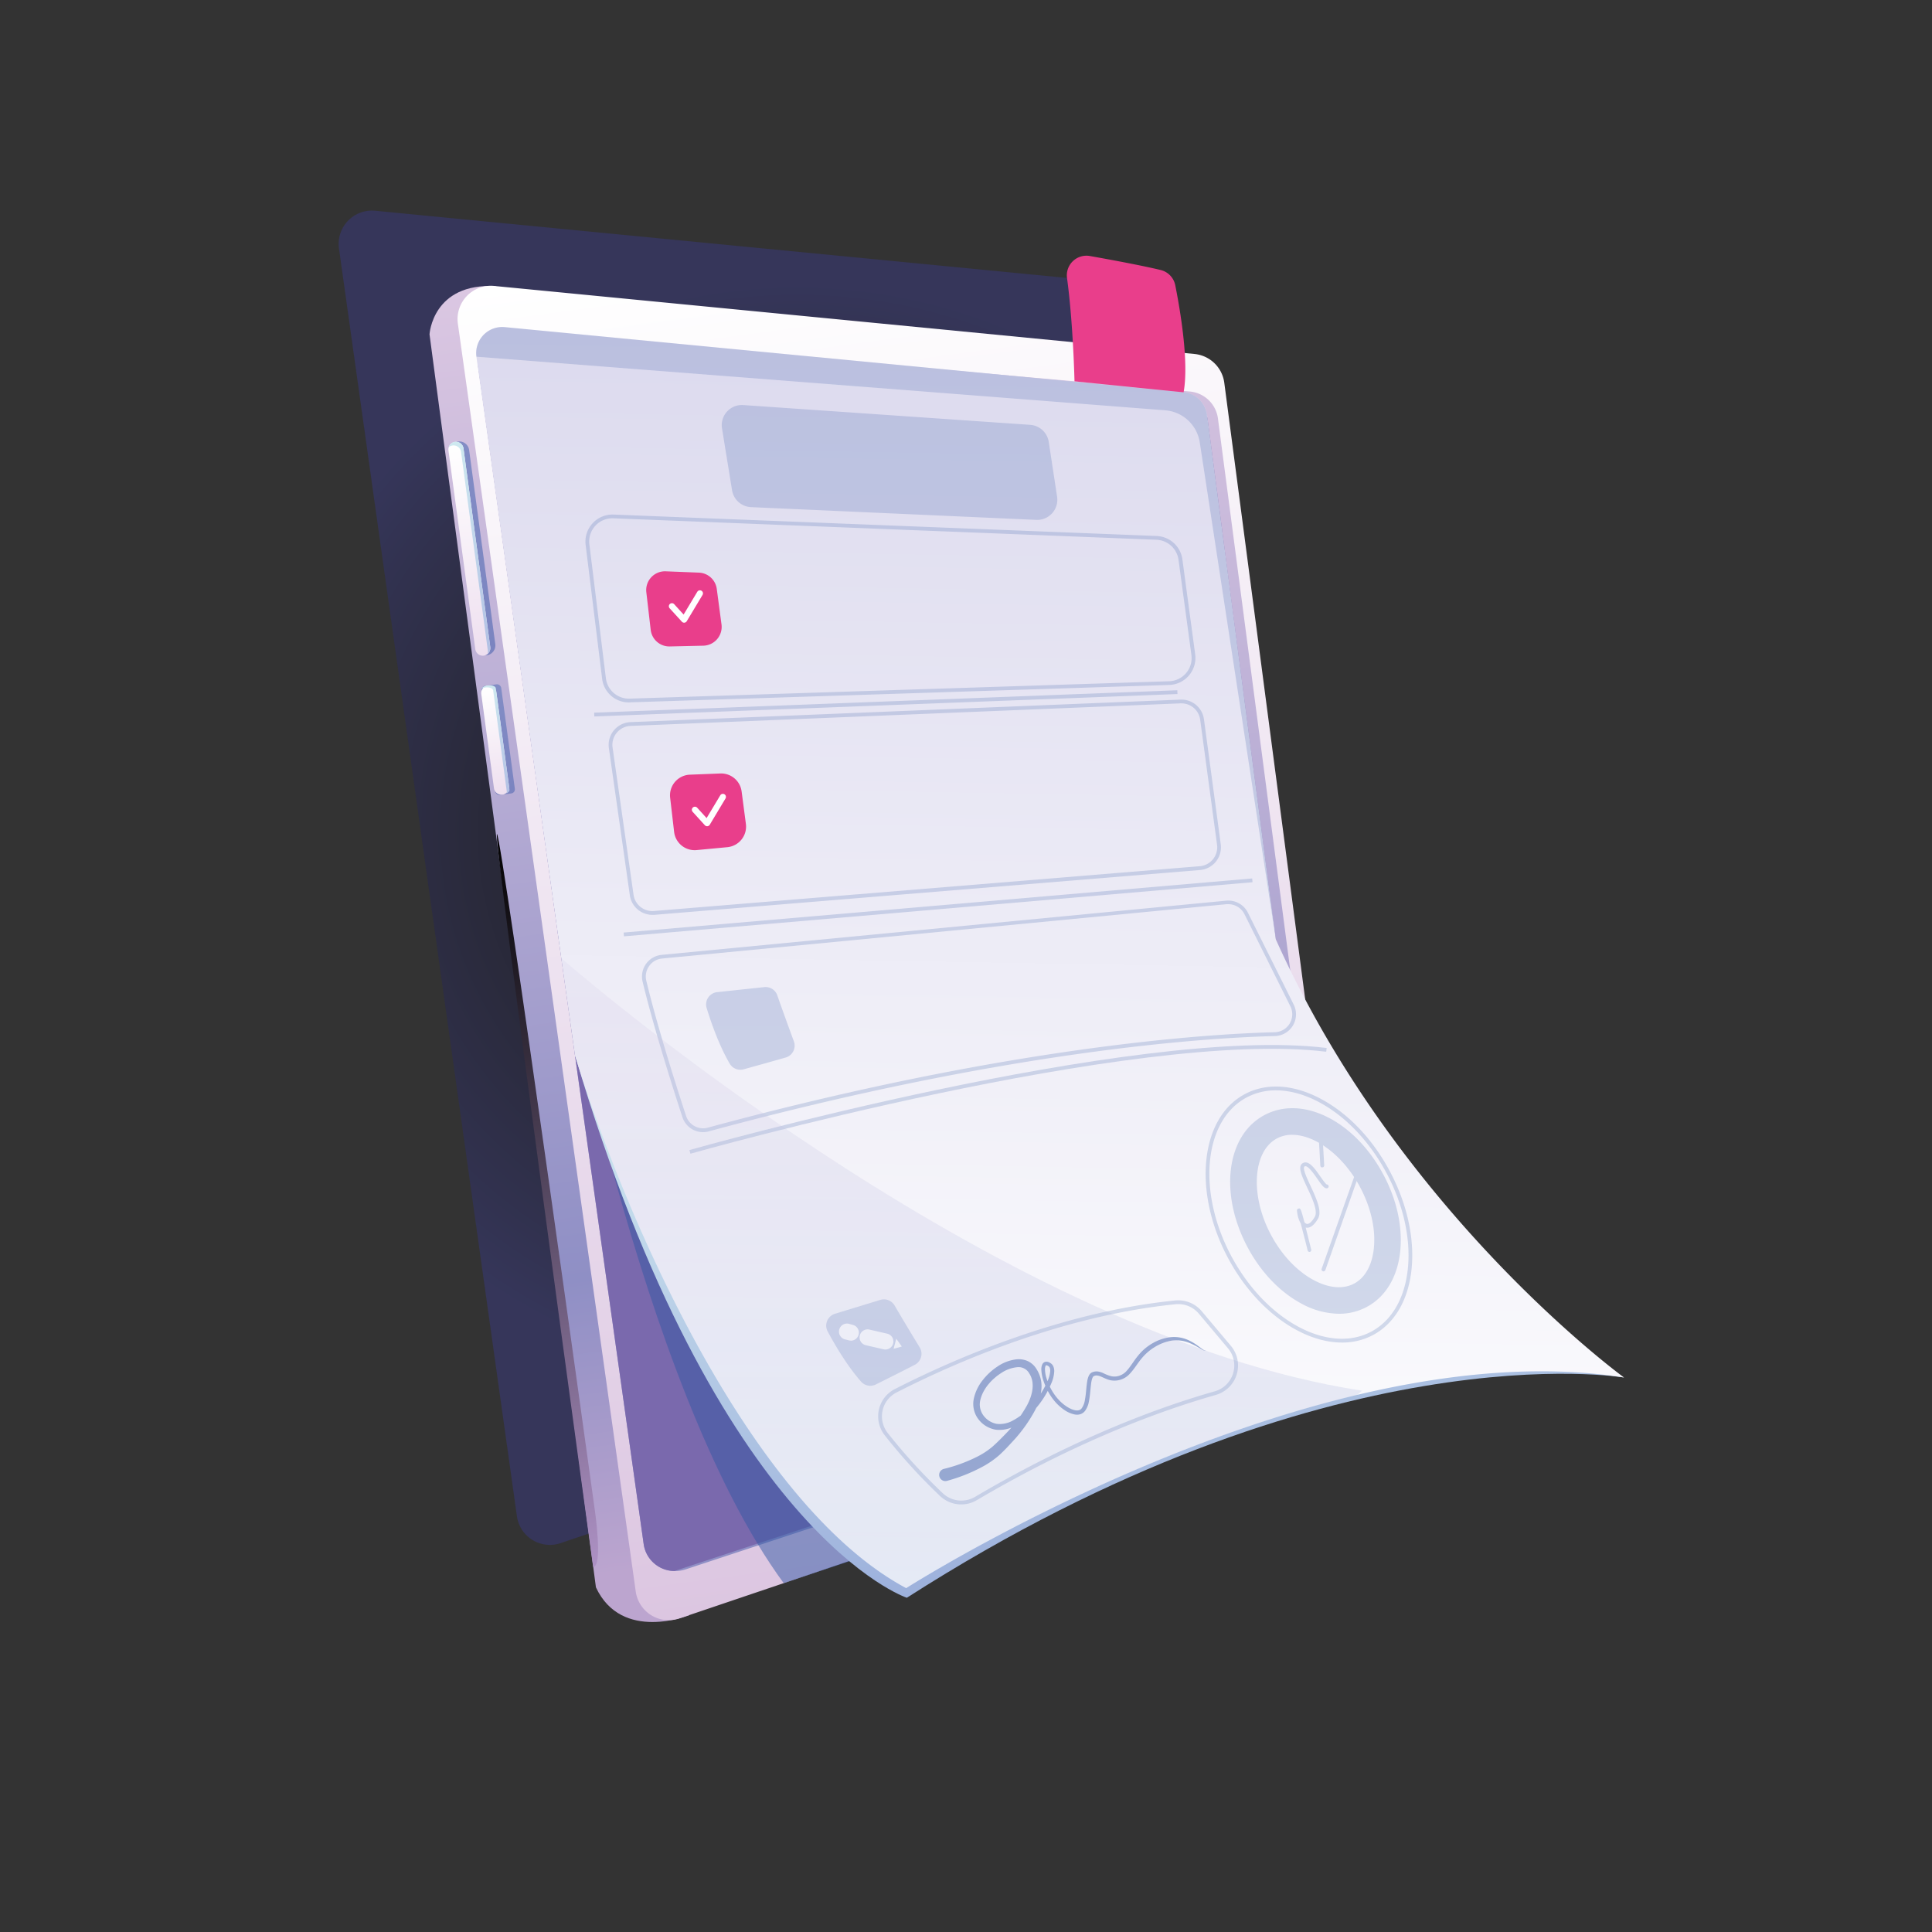 <?xml version="1.0" encoding="UTF-8"?> <svg xmlns="http://www.w3.org/2000/svg" xmlns:xlink="http://www.w3.org/1999/xlink" viewBox="0 0 1000 1000"><rect x="0" y="0" width="1000" height="1000" fill="#333333" stroke="none"/> <defs> <style>.cls-1{isolation:isolate;}.cls-2{opacity:0.42;fill:url(#Безымянный_градиент_417);}.cls-11,.cls-14,.cls-15,.cls-2{mix-blend-mode:screen;}.cls-3{fill:url(#Безымянный_градиент_144);}.cls-4{fill:url(#Безымянный_градиент_80);}.cls-5{fill:url(#Безымянный_градиент_108);}.cls-6{fill:#7a69ad;}.cls-17,.cls-19,.cls-7{fill:#3358a5;}.cls-21,.cls-7{opacity:0.5;}.cls-17,.cls-18,.cls-21,.cls-23,.cls-7{mix-blend-mode:multiply;}.cls-8{fill:url(#Безымянный_градиент_44);}.cls-9{fill:url(#Безымянный_градиент_104);}.cls-10{fill:url(#Безымянный_градиент_126);}.cls-11{fill:url(#Безымянный_градиент_69);}.cls-12{fill:url(#Безымянный_градиент_104-2);}.cls-13{fill:url(#Безымянный_градиент_126-2);}.cls-14{fill:url(#Безымянный_градиент_69-2);}.cls-15{fill:url(#Безымянный_градиент_114);}.cls-16{fill:url(#Безымянный_градиент_251);}.cls-17,.cls-18,.cls-23{opacity:0.2;}.cls-20{fill:#e93e8b;}.cls-22{fill:#fff;}.cls-23{fill:url(#Безымянный_градиент_488);}</style> <radialGradient id="Безымянный_градиент_417" cx="425.16" cy="436.74" r="282.26" gradientTransform="translate(-67.18 54.88) rotate(-7.68)" gradientUnits="userSpaceOnUse"> <stop offset="0" stop-color="#010101"></stop> <stop offset="0.13" stop-color="#040409"></stop> <stop offset="0.33" stop-color="#0d0d1f"></stop> <stop offset="0.58" stop-color="#1b1b43"></stop> <stop offset="0.87" stop-color="#2e2f75"></stop> <stop offset="1" stop-color="#38398e"></stop> </radialGradient> <linearGradient id="Безымянный_градиент_144" x1="292.83" y1="832.18" x2="292.83" y2="134.72" gradientTransform="translate(-67.18 54.88) rotate(-7.68)" gradientUnits="userSpaceOnUse"> <stop offset="0.04" stop-color="#bca5cf"></stop> <stop offset="0.26" stop-color="#8f8fc5"></stop> <stop offset="1" stop-color="#dbc7e2"></stop> </linearGradient> <linearGradient id="Безымянный_градиент_80" x1="480.93" y1="832.13" x2="480.93" y2="135" gradientTransform="translate(-67.18 54.88) rotate(-7.68)" gradientUnits="userSpaceOnUse"> <stop offset="0" stop-color="#dcc6e1"></stop> <stop offset="1" stop-color="#fff"></stop> </linearGradient> <linearGradient id="Безымянный_градиент_108" x1="481.8" y1="807.34" x2="481.8" y2="159.8" gradientTransform="translate(-67.18 54.88) rotate(-7.68)" gradientUnits="userSpaceOnUse"> <stop offset="0.01" stop-color="#8f8fc5"></stop> <stop offset="1" stop-color="#dbc7e2"></stop> </linearGradient> <linearGradient id="Безымянный_градиент_44" x1="550.6" y1="839.01" x2="555.82" y2="540.1" gradientTransform="translate(-67.18 54.88) rotate(-7.68)" gradientUnits="userSpaceOnUse"> <stop offset="0" stop-color="#9db1dc"></stop> <stop offset="1" stop-color="#d1eaf1"></stop> </linearGradient> <linearGradient id="Безымянный_градиент_104" x1="278.33" y1="324.36" x2="278.33" y2="212.76" gradientTransform="translate(-67.18 54.88) rotate(-7.68)" gradientUnits="userSpaceOnUse"> <stop offset="0.01" stop-color="#7b84c0"></stop> <stop offset="1" stop-color="#828dc5"></stop> </linearGradient> <linearGradient id="Безымянный_градиент_126" x1="276.74" y1="324.36" x2="276.74" y2="212.76" gradientTransform="translate(-67.18 54.88) rotate(-7.68)" gradientUnits="userSpaceOnUse"> <stop offset="0" stop-color="#eedfef"></stop> <stop offset="1" stop-color="#fff"></stop> </linearGradient> <linearGradient id="Безымянный_градиент_69" x1="276.92" y1="323.69" x2="276.92" y2="212.69" gradientTransform="translate(-67.18 54.88) rotate(-7.68)" gradientUnits="userSpaceOnUse"> <stop offset="0" stop-color="#b2c0e4"></stop> <stop offset="1" stop-color="#cee9f0"></stop> </linearGradient> <linearGradient id="Безымянный_градиент_104-2" x1="278.32" y1="396.98" x2="278.32" y2="339.98" gradientTransform="matrix(1, 0, 0, 1, -20.4, 14.36)" xlink:href="#Безымянный_градиент_104"></linearGradient> <linearGradient id="Безымянный_градиент_126-2" x1="276.73" y1="396.98" x2="276.73" y2="339.98" xlink:href="#Безымянный_градиент_126"></linearGradient> <linearGradient id="Безымянный_градиент_69-2" x1="276.91" y1="396.63" x2="276.91" y2="339.94" xlink:href="#Безымянный_градиент_69"></linearGradient> <linearGradient id="Безымянный_градиент_114" x1="272.14" y1="799.35" x2="272.14" y2="416.8" gradientTransform="translate(-67.18 54.88) rotate(-7.68)" gradientUnits="userSpaceOnUse"> <stop offset="0" stop-color="#ad91c4"></stop> <stop offset="1" stop-color="#010101"></stop> </linearGradient> <linearGradient id="Безымянный_градиент_251" x1="536.98" y1="823.19" x2="548.3" y2="174.28" gradientUnits="userSpaceOnUse"> <stop offset="0" stop-color="#fff"></stop> <stop offset="1" stop-color="#dcdaee"></stop> </linearGradient> <linearGradient id="Безымянный_градиент_488" x1="497.78" y1="822" x2="497.78" y2="495.96" gradientUnits="userSpaceOnUse"> <stop offset="0" stop-color="#7c93cb"></stop> <stop offset="0.36" stop-color="#a0a9d5"></stop> <stop offset="0.78" stop-color="#c5bfe0"></stop> <stop offset="1" stop-color="#d3c8e4"></stop> </linearGradient> </defs> <g class="cls-1"> <g id="Слой_1" data-name="Слой 1"> <path class="cls-2" d="M194.18,109.08,556.75,144.3a17.25,17.25,0,0,1,15.42,14.91l66.53,507a17.24,17.24,0,0,1-11.57,18.57l-337,113.95a17.23,17.23,0,0,1-22.58-13.93L175.45,128.63A17.24,17.24,0,0,1,194.18,109.08Z"></path> <path class="cls-3" d="M222.32,173.05s1.52-26.76,34.28-24.93L356.77,836s-34.95,14.27-48.32-14.4Z"></path> <path class="cls-4" d="M255.71,148l362.56,35.22a17.23,17.23,0,0,1,15.42,14.91l66.53,507a17.23,17.23,0,0,1-11.57,18.57l-337,114a17.24,17.24,0,0,1-22.59-13.93L237,167.58A17.23,17.23,0,0,1,255.71,148Z"></path> <path class="cls-5" d="M630.38,216.4l61.73,471a16.16,16.16,0,0,1-11.26,17.31L354.92,812.29a17.07,17.07,0,0,1-5.85.87,16.2,16.2,0,0,1-15.87-13.71L247.52,189.94a16.21,16.21,0,0,1,11.71-17.61,16.91,16.91,0,0,1,6.47-.65l349.88,30.94A16.15,16.15,0,0,1,630.38,216.4Z"></path> <path class="cls-6" d="M625.07,217.11l61.73,471a16.17,16.17,0,0,1-11.25,17.31L349.61,813a4.77,4.77,0,0,1-.54.15,16.2,16.2,0,0,1-15.87-13.71L247.52,189.94a16.21,16.21,0,0,1,11.71-17.61c.39,0,.79,0,1.18.06l349.86,31A16.13,16.13,0,0,1,625.07,217.11Z"></path> <path class="cls-7" d="M288.65,482.56s41.65,234.13,117,336.9l40-13.3Z"></path> <path class="cls-8" d="M840.61,713S688.23,686.81,469.38,827c0,0-98.05-32.26-171.79-280.88Z"></path> <path class="cls-9" d="M252,339.14h0a5.12,5.12,0,0,1-5.76-4.39L232.67,234.3a5.13,5.13,0,0,1,4.39-5.76h0a5.12,5.12,0,0,1,5.76,4.39l13.54,100.45A5.12,5.12,0,0,1,252,339.14Z"></path> <path class="cls-10" d="M250.4,339.35h0A3.94,3.94,0,0,1,246,336L232.12,233.17a3.93,3.93,0,0,1,3.37-4.42h0a3.93,3.93,0,0,1,4.42,3.37l13.86,102.81A3.93,3.93,0,0,1,250.4,339.35Z"></path> <path class="cls-11" d="M235.48,228.68a3.94,3.94,0,0,0-3.24,2.78,3.85,3.85,0,0,1,2-.88,3.93,3.93,0,0,1,4.42,3.37L252.5,336.76a4.13,4.13,0,0,1-.14,1.65,3.92,3.92,0,0,0,1.4-3.55L239.9,232.05A3.93,3.93,0,0,0,235.48,228.68Z"></path> <rect class="cls-12" x="252.74" y="354.36" width="10.24" height="56.99" rx="2.11" transform="translate(-48.89 37.93) rotate(-7.69)"></rect> <path class="cls-13" d="M260.09,411.31h0a3.93,3.93,0,0,1-4.42-3.37l-6.56-48.69a3.93,3.93,0,0,1,3.37-4.42h0a3.93,3.93,0,0,1,4.42,3.37l6.57,48.69A3.93,3.93,0,0,1,260.09,411.31Z"></path> <path class="cls-14" d="M252.48,354.79a5,5,0,0,0-3.39,1.65,6.87,6.87,0,0,1,2-.58c2.15-.29,4,.37,4.17,1.47l7.07,52.5a1.25,1.25,0,0,1-.24.87c1.06-.5,1.71-1.22,1.62-1.94l-7.08-52.5C256.49,355.16,254.63,354.5,252.48,354.79Z"></path> <path class="cls-15" d="M307,811S255,432.14,257.23,431.7s50.58,349.45,50.58,349.45S312.24,811.15,307,811Z"></path> <path class="cls-16" d="M840.61,713c-44.14-7-92-1.94-138.18,9C580,751.14,469.05,822,469.05,822c-79.29-42.35-144.18-187.32-171.47-275.92L290.51,496,246.58,184.62l0-.13a13.51,13.51,0,0,1,14.66-15.18l351.43,33.75a13.42,13.42,0,0,1,12,11.23c0,.14.06.3.09.43,1.49,11.37,3.71,28.4,6.34,48.51l2.31,17.56.7,5.21c1.72,13.18,3.58,27.15,5.41,41.3L644,361.39c.47,3.76,1,7.52,1.47,11.23l11.5,87.76c2,14.95,3.24,24.55,3.42,25.89C724.09,628.34,840.61,713,840.61,713Z"></path> <path class="cls-17" d="M373.71,221.74l5.2,32a10.42,10.42,0,0,0,9.82,8.75l147.65,6.6a10.42,10.42,0,0,0,10.77-12l-4.32-28.36a10.45,10.45,0,0,0-9.6-8.83L384.72,209.66A10.43,10.43,0,0,0,373.71,221.74Z"></path> <g class="cls-18"> <rect class="cls-19" x="307.47" y="363.07" width="302.07" height="1.96" transform="translate(-13.64 17.87) rotate(-2.2)"></rect> </g> <g class="cls-18"> <rect class="cls-19" x="322.31" y="468.65" width="326.54" height="1.96" transform="translate(-38.52 43.41) rotate(-4.92)"></rect> </g> <g class="cls-18"> <path class="cls-19" d="M357.37,597.15l-.53-1.88c2.29-.65,230.68-65.07,329.85-52.83l-.24,1.94C587.68,532.24,359.66,596.5,357.37,597.15Z"></path> </g> <path class="cls-20" d="M334.54,306.55,336.8,326a9.72,9.72,0,0,0,9.88,8.6l17.35-.39a9.74,9.74,0,0,0,9.42-11L371,304.83a9.72,9.72,0,0,0-9.27-8.44l-17.18-.68A9.72,9.72,0,0,0,334.54,306.55Z"></path> <path class="cls-20" d="M346.87,412.92l2.05,17.66A10.71,10.71,0,0,0,360.57,440l15.89-1.5a10.71,10.71,0,0,0,9.61-12.06l-2.21-16.79a10.7,10.7,0,0,0-11-9.3l-15.74.62A10.71,10.71,0,0,0,346.87,412.92Z"></path> <path class="cls-17" d="M365.76,521.78c2.32,7.54,6.45,19.39,11.95,28.8a6.39,6.39,0,0,0,7.21,2.89c5.35-1.47,14.42-4,21.74-6.1a6.4,6.4,0,0,0,4.25-8.37c-2.44-6.64-6.22-17-8.57-23.79a6.4,6.4,0,0,0-6.75-4.28l-24.36,2.59A6.41,6.41,0,0,0,365.76,521.78Z"></path> <path class="cls-17" d="M428.42,689.2c3.73,6.95,10.08,17.78,17.29,25.95a6.36,6.36,0,0,0,7.62,1.44c5-2.47,13.39-6.68,20.17-10.17a6.41,6.41,0,0,0,2.55-9c-3.68-6-9.37-15.44-13-21.68a6.39,6.39,0,0,0-7.44-2.9L432.19,680A6.43,6.43,0,0,0,428.42,689.2Z"></path> <path class="cls-17" d="M624.62,214.29l6.44,48.93,2.31,17.56.68,5.22,5.43,41.31L644,361.39l1.48,11.24,11.51,87.76L659.65,481l.7,5.32L621,229a19.66,19.66,0,0,0-17.91-16.63L246.58,184.63l0-.14a13.49,13.49,0,0,1,14.65-15.17l351.42,33.74A13.42,13.42,0,0,1,624.62,214.29Z"></path> <g class="cls-18"> <path class="cls-19" d="M497.54,778.68a15.87,15.87,0,0,1-10.94-4.34,294.47,294.47,0,0,1-28.74-31.54,15.9,15.9,0,0,1-2.93-13.24A15.71,15.71,0,0,1,463.15,719c28.42-14.55,85.07-39.85,145.15-45.88A15.9,15.9,0,0,1,622,678.67l15.1,17.94A15.82,15.82,0,0,1,629.32,722c-27.62,7.86-71.51,23.68-123.72,54.47A15.89,15.89,0,0,1,497.54,778.68ZM609.88,675c-.46,0-.92,0-1.39.07-59.76,6-116.15,31.19-144.45,45.67a13.79,13.79,0,0,0-7.2,9.28,13.94,13.94,0,0,0,2.57,11.6A293.44,293.44,0,0,0,488,772.92h0a14,14,0,0,0,16.65,1.88C557,743.91,601.05,728,628.79,720.14a13.87,13.87,0,0,0,6.81-22.27l-15.1-17.94A13.91,13.91,0,0,0,609.88,675Z"></path> </g> <path class="cls-20" d="M556.16,197.37s-.66-30-3.87-53.47a10.15,10.15,0,0,1,11.82-11.39c11.27,2,26.7,4.87,36.62,7.24a10.15,10.15,0,0,1,7.58,7.87c2.44,12.22,7.21,39.63,4.32,55.44Z"></path> <g class="cls-21"> <path class="cls-19" d="M488.51,760.31A80.34,80.34,0,0,0,506,753.88a40.69,40.69,0,0,0,7.6-5c2.27-2,4.62-4.35,6.79-6.6a68.42,68.42,0,0,0,11.26-15c2.83-5.35,4.19-11.63,1.12-16.35a6.3,6.3,0,0,0-6.25-3.27,17.84,17.84,0,0,0-8.13,2.91c-5.06,3.21-9.53,8.19-10.92,13.85a9.67,9.67,0,0,0,1.39,8,11.12,11.12,0,0,0,6.93,4.55,13.81,13.81,0,0,0,8.49-1.72,32.51,32.51,0,0,0,7.5-5.53,46.49,46.49,0,0,0,10.71-15.53,15,15,0,0,0,1.08-4.39,4.09,4.09,0,0,0-.26-1.91,1.48,1.48,0,0,0-.45-.61,3.43,3.43,0,0,0-.8-.49,1.11,1.11,0,0,0-.58-.12c-.08,0-.16.05-.28.26a4.33,4.33,0,0,0-.32,1.9,16.38,16.38,0,0,0,.78,4.53c1.87,5.95,5.56,11.63,10.8,14.89,2.55,1.56,5.94,2.81,7.46.63a9.8,9.8,0,0,0,1.58-4,47.08,47.08,0,0,0,.64-4.72c.16-1.61.29-3.24.55-4.91a13.36,13.36,0,0,1,.63-2.57,5.45,5.45,0,0,1,.7-1.35,3.09,3.09,0,0,1,1.41-1.08,5.77,5.77,0,0,1,2.93-.36,10.42,10.42,0,0,1,2.6.8,20.63,20.63,0,0,0,4.34,1.66,7.89,7.89,0,0,0,4.24-.34,8.61,8.61,0,0,0,3.58-2.42c2.06-2.23,3.68-5.14,5.8-7.73a26.4,26.4,0,0,1,7.66-6.6,23.79,23.79,0,0,1,9.59-3.16,17.82,17.82,0,0,1,9.84,2,27.44,27.44,0,0,1,4.2,2.63l2,1.46a4.48,4.48,0,0,0,2.13,1,4.16,4.16,0,0,1-2.31-.76l-2.12-1.21a33.87,33.87,0,0,0-4.31-2.14,18,18,0,0,0-9.17-1.18,24.67,24.67,0,0,0-8.68,3.29,26.89,26.89,0,0,0-7,6.12c-2,2.41-3.61,5.24-6,7.79a10.73,10.73,0,0,1-9.82,3.34c-3.55-.7-6.27-3.34-8.66-2.21-.72.14-1.21,1.89-1.43,3.36s-.37,3.15-.53,4.78-.34,3.27-.68,4.94a11.64,11.64,0,0,1-2,4.94,5.15,5.15,0,0,1-2.47,1.75,6.07,6.07,0,0,1-2.92.12,14.34,14.34,0,0,1-4.84-2c-5.83-3.74-9.54-9.78-11.53-16.15a20.38,20.38,0,0,1-.88-5,6,6,0,0,1,.54-2.85,2.36,2.36,0,0,1,1.55-1.24,2.94,2.94,0,0,1,1.79.2,5.38,5.38,0,0,1,1.28.77,3.53,3.53,0,0,1,1,1.29,6.21,6.21,0,0,1,.51,2.86,17.42,17.42,0,0,1-1.11,5.07,48.86,48.86,0,0,1-10.92,16.63,35.12,35.12,0,0,1-8,6.19A16.71,16.71,0,0,1,515.36,740a14.22,14.22,0,0,1-9.12-5.66,13.08,13.08,0,0,1-2.15-10.61,23.25,23.25,0,0,1,4.61-9.43,31.89,31.89,0,0,1,7.6-7,21.82,21.82,0,0,1,10-3.73,11.49,11.49,0,0,1,5.81,1,10.55,10.55,0,0,1,4.39,4.06A16.46,16.46,0,0,1,539,719.34a29.16,29.16,0,0,1-3,10.11,75.89,75.89,0,0,1-11.67,16.44c-2.27,2.48-4.42,4.81-7,7.18a46.42,46.42,0,0,1-8.51,5.95A86.6,86.6,0,0,1,490,766.53a3.2,3.2,0,0,1-1.7-6.16l.07,0Z"></path> </g> <g class="cls-18"> <path class="cls-19" d="M694.62,694.9c-20.81,0-44.72-16.88-59.09-43.92-18.28-34.39-14.33-72.37,8.81-84.67,11.27-6,25.32-5.08,39.55,2.57s26.73,20.9,35.55,37.49,12.8,34.51,11.19,50.44-8.72,28.23-20,34.22A33.72,33.72,0,0,1,694.62,694.9ZM660.46,564.36a32,32,0,0,0-15.2,3.68c-22.18,11.79-25.77,48.58-8,82s50.28,51,72.45,39.24c10.68-5.67,17.42-17.28,19-32.69s-2.33-33.06-11-49.32S696.73,578,683,570.61C675.24,566.45,667.58,564.36,660.46,564.36Z"></path> <path class="cls-19" d="M693,680a41.45,41.45,0,0,1-19.54-5.35c-11.07-5.95-20.92-16.29-27.74-29.13-14.81-27.85-10.94-57.89,8.8-68.38s46.8,3.11,61.6,31h0C723,621,726,634.91,724.78,647.41c-1.37,13.51-7.55,23.85-17.43,29.1A30.28,30.28,0,0,1,693,680Zm-24.16-92.64a16.58,16.58,0,0,0-7.89,1.88c-12.52,6.66-14,29.48-3.13,49.85,5.57,10.46,13.43,18.81,22.13,23.48,7.81,4.19,15.24,4.84,20.94,1.81s9.33-9.55,10.22-18.37c1-9.83-1.53-21-7.09-31.47h0C695.3,598.1,680.74,587.38,668.87,587.38Z"></path> <path class="cls-19" d="M685,658.05a1,1,0,0,1-.32-.06,1,1,0,0,1-.6-1.25l17-48.08a1,1,0,0,1,1.84.66L686,657.4A1,1,0,0,1,685,658.05Z"></path> <path class="cls-19" d="M677.84,648a1,1,0,0,1-1-.74c-1-4.12-2.45-9.71-3.58-14a14.61,14.61,0,0,1-1.75-5.17c-.26-1.44-.41-2.31.59-2.53s1.14-.25,3.05,7a2.13,2.13,0,0,0,1.27.93c1.13.21,2.66-1.17,4.12-3.67,1.74-3-1.42-9.79-4-15.25-2.71-5.84-4.86-10.45-2.56-12.29a2.77,2.77,0,0,1,2.14-.59c2.46.36,4.92,3.87,7.29,7.26,1.16,1.66,2.75,3.93,3.36,4.13a1,1,0,1,1-.14,2c-1.34-.06-2.57-1.74-4.82-5-1.83-2.62-4.35-6.21-6-6.45a.76.76,0,0,0-.63.18c-1.1.88,1.34,6.11,3.12,9.94,3,6.48,6.14,13.18,3.88,17.06-2.49,4.27-4.72,4.86-6.15,4.61l-.2,0c.74,2.88,1.67,6.6,2.86,11.39a1,1,0,0,1-.71,1.18Z"></path> <path class="cls-19" d="M684.4,604.26a1,1,0,0,1-1-.93l-.64-11.43a1,1,0,0,1,2-.11l.65,11.43a1,1,0,0,1-.92,1Z"></path> </g> <g class="cls-18"> <path class="cls-19" d="M363.91,586a11.24,11.24,0,0,1-10.68-7.74c-5.28-16.14-15-46.73-20.62-70.16a11.25,11.25,0,0,1,9.85-13.86l292.28-28.06a11.32,11.32,0,0,1,11.15,6.18L669.63,520a11.24,11.24,0,0,1-9.78,16.26c-36.79.94-139,7.62-293,49.33A11.06,11.06,0,0,1,363.91,586ZM635.8,468a8.44,8.44,0,0,0-.87,0L342.65,496.14A9.23,9.23,0,0,0,336,500a9.35,9.35,0,0,0-1.48,7.61c5.61,23.37,15.31,53.9,20.59,70h0a9.27,9.27,0,0,0,11.24,6.07c154.21-41.77,256.6-48.46,293.46-49.4a9.29,9.29,0,0,0,8.08-13.43l-23.74-47.66A9.38,9.38,0,0,0,635.8,468Z"></path> </g> <g class="cls-18"> <path class="cls-19" d="M337.65,473.53A11.81,11.81,0,0,1,326,463.4l-10.85-76.19a11.79,11.79,0,0,1,11.19-13.44L611,362.12a11.77,11.77,0,0,1,12.17,10.2L631.86,437a11.79,11.79,0,0,1-10.72,13.32l-282.52,23.2C338.29,473.51,338,473.53,337.65,473.53ZM611.48,364.06h-.42L326.4,375.73a9.81,9.81,0,0,0-9.33,11.2l10.85,76.2a9.85,9.85,0,0,0,10.54,8.41L621,448.34a9.82,9.82,0,0,0,8.94-11.11l-8.72-64.65A9.78,9.78,0,0,0,611.48,364.06Z"></path> </g> <g class="cls-18"> <path class="cls-19" d="M325.5,363.57a13.89,13.89,0,0,1-13.84-12.25L303.12,282a14,14,0,0,1,14.41-15.66L598.7,277.43A14,14,0,0,1,612,289.51l6.63,49.2a14,14,0,0,1-13.39,15.82l-279.26,9Zm-11.89-12.49a12,12,0,0,0,12.3,10.53l279.26-9a12,12,0,0,0,11.5-13.6L610,289.77a12,12,0,0,0-11.42-10.39L317.45,268.27a12,12,0,0,0-12.39,13.46Z"></path> </g> <path class="cls-22" d="M354.11,322.31a1.58,1.58,0,0,1-1.17-.52l-6.32-6.93a1.59,1.59,0,0,1,.11-2.24,1.57,1.57,0,0,1,2.23.11l4.88,5.36,7.08-11.78a1.58,1.58,0,0,1,2.71,1.63l-8.17,13.6a1.58,1.58,0,0,1-1.2.76Z"></path> <path class="cls-22" d="M366,427.66a1.59,1.59,0,0,1-1.17-.52l-6.31-6.94a1.58,1.58,0,0,1,2.34-2.13l4.88,5.37,7.07-11.78a1.58,1.58,0,0,1,2.71,1.63l-8.16,13.6a1.6,1.6,0,0,1-1.2.76Z"></path> <path class="cls-22" d="M458.25,698.5a4.22,4.22,0,0,1-.93-.11l-9.18-2.11a4.15,4.15,0,1,1,1.86-8.09l9.18,2.11a4.15,4.15,0,0,1-.93,8.2Z"></path> <path class="cls-22" d="M440.38,693.89a4.29,4.29,0,0,1-1.06-.14l-1.54-.4a4.16,4.16,0,1,1,2.11-8l1.54.41a4.15,4.15,0,0,1-1.05,8.17Z"></path> <polygon class="cls-22" points="462.52 698.12 463.91 692.93 466.78 696.96 462.52 698.12"></polygon> <path class="cls-23" d="M705,719.82l-2.61,2.24C580,751.14,469.05,822,469.05,822c-79.29-42.35-144.18-187.32-171.47-275.92L290.51,496C312.32,514.76,521.93,691.89,705,719.82Z"></path> </g> </g> </svg> 